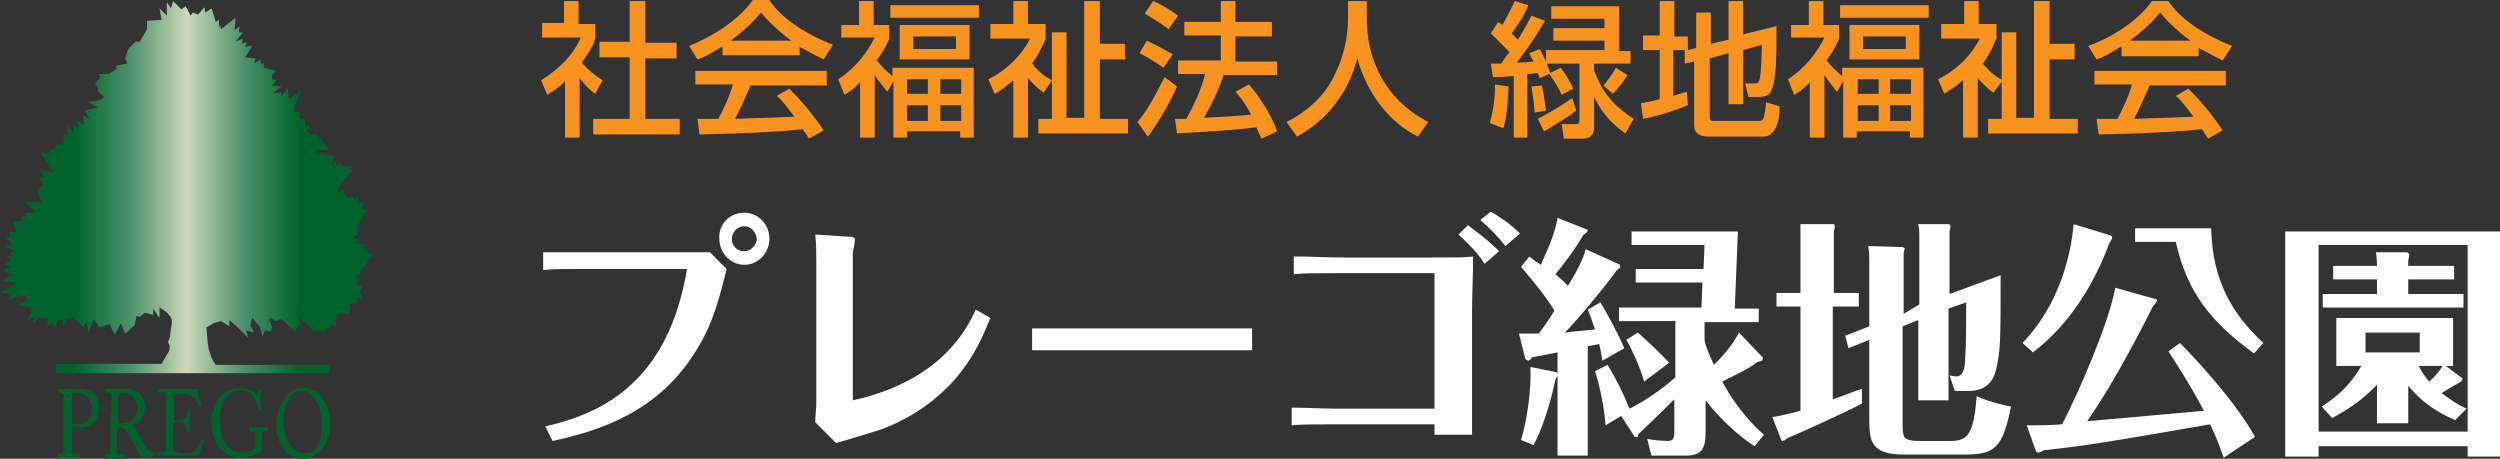 <?xml version="1.0" encoding="utf-8"?>
<!-- Generator: Adobe Illustrator 24.1.1, SVG Export Plug-In . SVG Version: 6.00 Build 0)  -->
<svg version="1.1" id="レイヤー_1" xmlns="http://www.w3.org/2000/svg" xmlns:xlink="http://www.w3.org/1999/xlink" x="0px"
	 y="0px" width="239.8px" height="44px" viewBox="0 0 239.8 44" style="enable-background:new 0 0 239.8 44;" xml:space="preserve">
<rect x="0" y="0" width="239.8" height="44" fill="#333333" stroke="none"/>
<style type="text/css">
	.st0{fill:#FFFFFF;}
	.st1{fill:url(#SVGID_1_);}
	.st2{fill:#00632D;}
	.st3{fill:#F7931E;}
</style>
<g>
	<g>
		<g>
			<g>
				<path class="st0" d="M52.3,40.9c5.7-1.3,11.8-4.4,13.6-15.1l-9.6,0c-2.3,0-3.2,0-4.2,0.1v-1.7c1.4,0,2.8,0,4.1,0l9.1,0
					c1.3,0,2.3,0,2.8,0l1.6,1.6c-0.9,3.6-1.5,5.8-3.5,8.7c-3.9,5.7-10.1,7.1-13.2,7.8L52.3,40.9z M71.4,20.4c1.3,0,2.4,1.1,2.4,2.5
					c0,1.4-1.1,2.5-2.4,2.5c-1.3,0-2.4-1.1-2.4-2.5C68.9,21.5,70,20.4,71.4,20.4z M71.4,21.7c-0.7,0-1.2,0.6-1.2,1.2
					c0,0.7,0.5,1.2,1.2,1.2c0.6,0,1.2-0.6,1.2-1.2C72.5,22.2,72,21.7,71.4,21.7z"/>
			</g>
			<g>
				<path class="st0" d="M81.8,38.4c8.6-1.9,11-7,11.8-8.7l1.4,0.8c-0.6,1.4-1.4,3.6-3.5,6c-1.9,2.1-4.3,3.7-7,4.7
					c-0.6,0.2-3.6,1.1-4.3,1.3l-2-2c0-0.6,0.1-1.3,0.1-1.9V25.3c0-1,0-1.9-0.1-2.8l3.1,0.2c0.6,0,0.7,0.1,0.7,0.3s-0.1,0.9-0.2,1.1
					V38.4z"/>
			</g>
			<g>
				<path class="st0" d="M99,31.5c1.7,0,5.2,0,6,0h9.1c1.9,0,4.1,0,6,0v2.1c-1.4,0-4.4,0-6,0H105c-4.2,0-4.7,0-6,0V31.5z"/>
			</g>
			<g>
				<path class="st0" d="M124.3,24.6c1.5,0,3,0.1,4.5,0.1h7.9c3.1,0,3.9,0,4.6-0.1c0,1.8-0.1,3.5-0.1,5.4v4.7c0,2.1,0,5,0,7h-3.6v-1
					h-9.4c-1.8,0-3.6,0-4.3,0.1v-1.7c1.5,0,3,0.1,4.3,0.1h9.4V26.2h-9c-2.5,0-3.5,0-4.5,0.1V24.6z M140.8,21.6
					c0.5,0.4,1.7,1.2,3,2.5l-1.4,1.2c-0.9-1.4-2.1-2.4-2.5-2.8L140.8,21.6z M143,20.3c0.5,0.3,1.7,1,2.8,2.1l-1.4,1.2
					c-0.7-0.9-1.6-1.8-2.4-2.5L143,20.3z"/>
			</g>
			<g>
				<path class="st0" d="M155.4,25.4c0,0.1,0,0.2,0,0.3c0,0-0.3,0.2-0.3,0.2c-1.3,1.8-3.9,4.9-5,6c0.7-0.1,2-0.2,2.9-0.3
					c-0.3-0.8-0.4-1.2-0.7-1.9l1.2-0.7c0.7,1.1,1.9,3.4,2.3,4.4l-2.1,1.2c-0.1-0.7-0.2-1.1-0.3-1.6c-0.1,0-0.9,0.2-1.1,0.2v10.5
					h-2.9v-7.6c0,0-0.2,0.2-0.2,0.3c-0.5,2.4-1.3,4.8-2.1,6.3l-1.2-0.5c0.6-2,1-4.9,0.9-7l2.5,0.5c0,0,0.1,0.1,0.1,0.2v-2.1
					c-0.4,0.1-2.1,0.4-2.5,0.5c0,0.1-0.2,0.3-0.3,0.3c0,0-0.3-0.1-0.3-0.2l-0.6-2.4c0.6,0,1.3,0,1.9,0c0.2-0.3,0.7-0.9,1.5-2.2
					c-0.7-1.2-2-2.8-3.2-4.2l0.8-1c0.6,0.5,0.8,0.6,1.1,0.8c1-2.2,1.4-3.3,1.6-4.5l2.8,1.1c0.1,0,0.1,0.1,0.1,0.1
					c0,0.1-0.2,0.3-0.4,0.4c-0.8,1.4-2.1,3.1-2.7,3.8c0.7,0.6,0.9,0.8,1.2,1.1c0.7-1.1,1.5-2.6,1.7-3.5L155.4,25.4z M155.3,30.8
					v-1.3h7.9l0.1-2.4h-6.4v-1.3h6.5l0.1-2.3h-7v-1.3h10.2l-0.3,7.4h2.3v1.3h-5.2v1.7c0.1,0.6,0.4,1.3,0.9,2.4
					c0.5-0.5,1.7-1.7,2.4-3.1l2.3,2.4c0,0,0,0.2-0.1,0.3c0,0-0.2,0.1-0.4,0.1c-0.8,0.6-1,0.7-3.4,1.9c1.5,2.8,3.3,4.5,4,5.1
					l-0.9,1.1c-2.5-1.6-4.3-3.9-4.7-4.4v3c0,1.7-0.4,2.3-1.9,2.3h-3.3l-0.4-1.6c0.4,0.1,1.6,0.2,2,0.2c0.6,0,0.6-0.5,0.6-1v-3
					c-0.3,0.3-1.9,1.9-3.4,3.3c-0.1,0.1-0.1,0.2-0.1,0.3c-0.1,0.1-0.2,0-0.3,0l-1.3-2l-1.5,0.9c0-0.5-0.3-3-1-5.2l1.2-0.6
					c0.8,1.3,1.5,2.7,2.1,4.2c1.6-0.8,3-1.8,4.4-3v-5.4H155.3z M157.7,36.6c-0.3-1.1-1-2.8-1.7-4l1.1-0.7c0.7,0.6,2.3,2.1,3,2.9
					L157.7,36.6z"/>
			</g>
			<g>
				<path class="st0" d="M178.3,28.1v1.3h-2.5v8.9c2-0.7,2.1-0.8,2.8-1l0,1.4c-1,0.6-7,3.3-7.1,3.3c-0.1,0.1-0.4,0.3-0.5,0.3
					c0,0-0.1,0-0.1,0L170,40c0.9-0.1,2.3-0.5,2.7-0.6v-10h-2.3v-1.3h2.3v-4.7c0-1.1,0-1.4,0-1.9h3.2c0,0,0.1,0.1,0.1,0.2
					c0,0.1-0.1,0.5-0.1,0.6v5.8H178.3z M184.1,29.2V23c0-0.9,0-1-0.1-1.5l2.9,0c0.1,0,0.2,0.1,0.2,0.2c0,0.1-0.1,0.4-0.1,0.5v6
					l4.9-1.8c0,5.2,0,7-0.3,8.4c-0.2,1.2-0.6,2.7-2.8,2.7h-1.3l-0.5-1.5c0.3,0.1,0.5,0.1,0.7,0.1c0.6,0,0.8-0.8,0.8-1.8
					c0.1-1.2,0.1-3.9,0.1-5.3l-1.7,0.6v8.8h-2.9v-7.7l-1.5,0.6v9.3c0,1.4,0,1.7,1.8,1.7h2.6c1.7,0,2.4-0.3,2.7-4.3
					c1.3,0.6,2.8,0.9,3.3,1c-0.8,3.9-1.5,4.6-4.4,4.6h-5.9c-3,0-3.3-1.2-3.3-3.2v-7.8l-2,0.8l-0.3-1.2l2.3-0.9v-6
					c0-0.7,0-1.2-0.1-1.7l3.3,0.1c0,0,0.2,0.1,0.2,0.1c0,0.1-0.1,0.4-0.1,0.5v5.8L184.1,29.2z"/>
			</g>
			<g>
				<path class="st0" d="M202.5,22.6c0,0,0.1,0.1,0.1,0.2c0,0,0,0.1-0.3,0.6c-1.3,3.5-3.6,7.6-7.3,10.4l-1-0.9
					c4.4-4.6,4.8-10.5,4.9-11.4L202.5,22.6z M206.8,28.7c0.1,0,0.1,0.1,0.1,0.1c0,0.1-0.2,0.4-0.4,0.6c-1.9,3.8-4.2,8-6.3,11
					c3.6-0.3,4.4-0.4,11.2-1c-0.7-1.3-1.4-2.6-3.4-5.7l1.1-0.8c1.1,1.1,5.2,5.4,7.2,9l-3,2c-0.3-0.8-0.5-1.5-1.3-3.2
					c-10.4,1.8-11.6,2-16,2.5c-0.3,0.2-0.4,0.2-0.5,0.2c0,0-0.2,0-0.2-0.1l-0.9-2.5c1.3,0,2,0,3.4-0.1c1.4-2.7,4.4-9.4,5.1-13.1
					L206.8,28.7z M212.1,21.9c0.1,5.1,2.1,8.3,5,11l-0.9,1c-4.1-3-6.4-5.8-7.5-10.7h-3.9v-1.3H212.1z"/>
			</g>
			<g>
				<path class="st0" d="M222.4,42.8v1h-3.2V22.2h20.6v21.6h-3.1v-1H222.4z M236.7,41.4V23.5h-14.3v17.9H236.7z M235.5,40.3
					c-1.8-0.8-3.2-1.7-4.5-3.3v3.6h-3v-3.7c-1.6,1.7-3.2,2.6-4.3,3.2l-1-1.1c1.7-1.1,2.8-2.2,3.8-3.9h-2.4v-4.6h11.2v4.6h-0.7
					l1.6,1.2c0,0,0,0.3-0.3,0.4c-0.2,0.1-1.4,0.8-1.7,1c0.8,0.6,1.5,1.1,2.4,1.5L235.5,40.3z M235.4,25.5v1.3H231v1.4h5.3v1.3h-13.5
					v-1.3h5.2v-1.4h-4.2v-1.3h4.2c0-0.5,0-0.6-0.1-1.3l3,0c0,0,0.2,0.1,0.2,0.3c0,0.1-0.1,0.4-0.1,0.5v0.5H235.4z M226.9,31.9v1.9
					h5.2v-1.9H226.9z M232,35.1c0.3,0.6,0.6,1,1,1.5c0.5-0.4,0.9-0.9,1.3-1.5H232z"/>
			</g>
		</g>
	</g>
	<g>
		<linearGradient id="SVGID_1_" gradientUnits="userSpaceOnUse" x1="0" y1="17.978" x2="35.86" y2="17.978">
			<stop  offset="0.2" style="stop-color:#00632D"/>
			<stop  offset="0.35" style="stop-color:#4C926C"/>
			<stop  offset="0.5" style="stop-color:#CDD8B7"/>
			<stop  offset="0.65" style="stop-color:#4C926C"/>
			<stop  offset="0.8" style="stop-color:#00632D"/>
		</linearGradient>
		<path class="st1" d="M35.1,24.1l0.2-0.3h-0.5l0.2-0.3l-1-0.2l0.4-0.4l-0.5,0l0.4-0.5l0-0.8l0.9-1.4L34.7,20l0.3-0.6l-0.7,0.1
			l0.1-0.6l-0.5,0.2l0-0.2l-0.7,0.1v-0.3l-0.3,0l0.2-0.5l-0.8,0.3l0.2-0.6l1.3-1.6l-0.4-0.1l0.5-0.3l-1,0.1l-0.2-0.4l-0.4,0.3
			l-0.1-0.4l-0.4,0.3L32,15l-1.7-0.4l0.1-0.3l1.2,0.1l-1.2-1.5h-0.6l-0.4-0.4l0.3-0.4h-0.4l-0.1-0.7l-0.4,0l-0.1-0.7l-0.5,0l0.1-0.6
			l0.6-1.4l-1.2,0.8l-0.1-1.1l-0.6,0.9V8.9l-0.8,0L27,8.3l-0.9-0.1l0.4-0.5l-0.4-0.1l0-0.4l0.4-0.4l-1.2-0.3l0-0.5L25,6.2l0-0.5
			l-0.6,0.4l0.1-0.5l-1-0.1l0.7-1.1l-0.7,0.1l0.2-0.5l-0.5,0.2l0.1-0.5L22.6,4l0.7-0.9l-0.4,0l0.1-0.6l-0.5,0.4l0.1-1.2l-1.4,1.1
			l-0.1-0.4L21,2.7V1.9l-0.3,0.2l-0.4-1.3l-0.6,0.4l-0.1-0.5L19,1.4l-0.5-0.2l-0.2,0.3l-0.5-0.9l-0.4,0.3l-0.8-0.8l-0.2,0.7L16,0.2
			l0,1.3l-0.7-0.7l0.2,1.1L14.1,2l0,0.8l-0.7,1.2L13,4l-0.7,0.7L12,5.6l0.2,0.5l-1.1,0.2l0.1,0.3l-0.8,0.5l-0.9,0l0.1,0.4L9.1,8
			l0.3,0.4l0,0.4l0.6,0.5L9.6,9.6L8.4,9.8l1,0.5l-1.3,0.3l0.5,0.8L8,11.1l0,0.9l-0.6-0.5l0.1,0.9l-0.4-0.5L7,12.7l-0.5-0.7L6.4,13
			l-0.3-0.1l0,1l-0.7-0.1l-0.1,0.4l-0.5,0.2v0.3l-0.9-0.1l1.2,1.9l-1.3-0.2l0.5,0.7l-0.5,0l0.3,0.7l-0.5,0.6L4,19.4l-1.6,0l1.1,0.9
			l-1.2,0.2l0.2,0.2L2,20.8l0.2,0.4l-0.9,0.1l0.3,0.9l-0.8,0.1L1,22.7l-0.4,0.1l0.6,0.7l-0.7,0.1l0.9,0.5l-0.4,0.1l0.2,0.4l-0.5,0
			L1,25l-0.6,0.4l0.7,0.2l-1,0.3l1.1,0.4L0.2,27l1.5,0.1l-1.7,1l1.1,0.1l-0.3,0.5l1-0.3l0.8,0l0,0.4l-1,0.4L3,29.5L3,30l-0.5,0.8
			l0.7-0.4l0,0.6l0.5-0.5l0.5,0l0.3-0.1l0.1,0.8l0.4-0.2l0.2,0.4l0.4-0.7l0.4,0l0.1,0.6l0.4-0.8l0.2,0.2l0.3-0.3L8,31.4l0.3-0.6
			l0.2,1.1L9,30.6l0.5,0.8l1-0.3l0.5,1l0.6-1.1l0.4,1l0.9-0.8l0.2-0.9l0.3,0.1l0.5-0.4l0.8,0.2l0-0.6l0.6,0.9v-1
			c0,0,0.6,0.3,0.9,0.7c0.4,0.4,0.3,0.8,0.2,1.3c-0.1,0.6-0.1,1-0.2,1.1c-0.1,0.1-0.1,0.3,0,0.4c0.1,0.1,0.1,0.4,0,0.7
			c-0.1,0.2-0.5,0.8-0.7,1.2H5.4v0.9h26.2V35H20.7c-0.4-0.5-0.6-1.2-0.7-1.6c-0.1-0.5-0.2-2-0.2-2l0.7-0.4l0.7-0.2l0.8,0.5l0-0.6
			l0.7,0.6l1.1,1.1l-0.2-0.7l0.8,0.2L24,31.2l0.2-0.7l0.7,0.8l0.3,1l0.2-0.6l0.6,0.1l0.1-0.4l-0.3-0.8l0.2-0.1l0.4,0.3l0.6-0.2
			l1.3,1.2l0.5-0.8l-0.2-0.7l1.4,1.4l1.1,0.1l0.1-0.3l0.5,0l0-0.5l0.5,0.3l0.1-0.7l-0.2-0.2l0.3-0.3l1.2,0l-0.1-1h0.7v-0.5l0.6,0.1
			l-0.3-0.7l0.2-0.5l-0.7-0.4l0.7-0.3l-0.7-0.2l0.6-0.5L34.4,26l0.7-0.5l0-0.3l0.7-0.7L35.1,24.1z"/>
		<g>
			<path class="st2" d="M6.9,41.4c0,0.4,0,1.7,0,1.8c0,0.2,0.1,0.3,0.2,0.3h0.5c0,0,0.1,0,0.1,0.1v0.2c0,0,0,0.1-0.1,0.1
				c-0.1,0-0.3,0-1,0c-0.6,0-0.9,0-1,0c0,0-0.1,0-0.1-0.1v-0.2c0,0,0-0.1,0-0.1h0.3c0.2,0,0.3,0,0.3-0.3c0-0.1,0-1.5,0-2.6v-1
				c0-0.6,0-1.6,0-1.7c0-0.2-0.1-0.2-0.3-0.2H5.6c0,0,0,0,0-0.1v-0.2c0,0,0-0.1,0-0.1c0.1,0,0.3,0,1,0c0.1,0,0.6,0,0.8,0
				c0.8,0,1.2,0.1,1.6,0.5c0.3,0.3,0.5,0.8,0.5,1.3c0,1.1-0.7,1.9-1.8,1.9c-0.3,0-0.5,0-0.8,0V41.4z M6.9,40.6
				c0.1,0.1,0.4,0.1,0.7,0.1c0.4,0,0.8-0.3,1-0.6c0.2-0.3,0.2-0.6,0.2-0.9c0-1.2-0.9-1.5-1.3-1.5c-0.1,0-0.4,0-0.6,0.1V40.6z"/>
			<path class="st2" d="M10.7,39.7c0-0.7,0-1.3,0-1.5c0-0.3-0.1-0.5-0.3-0.5h-0.3c0,0,0,0,0-0.1v-0.2c0,0,0-0.1,0-0.1
				c0.1,0,0.3,0,0.9,0c0.4,0,1.1,0,1.2,0c0.6,0,1.1,0.2,1.3,0.6c0.2,0.3,0.4,0.7,0.4,1c0,1.1-0.4,1.6-1.3,1.8v0
				c0.2,0.1,0.3,0.2,0.3,0.3c0.1,0.1,0.6,1,0.7,1.2c0,0.1,0.5,0.9,0.6,1c0.2,0.1,0.3,0.2,0.5,0.2c0,0,0.1,0,0.1,0.1v0.2
				c0,0.1,0,0.1-0.1,0.1c-0.1,0-0.2,0-0.6,0c-0.2,0-0.5,0-0.6,0c-0.1-0.1-0.2-0.4-0.3-0.5c-0.1-0.1-0.4-1-0.5-1
				c0-0.1-0.4-0.7-0.5-0.8c-0.2-0.3-0.4-0.5-0.8-0.5c-0.1,0-0.1,0-0.2,0v0.5c0,0.5,0,1.6,0,1.7c0,0.2,0.1,0.4,0.2,0.4h0.5
				c0,0,0.1,0,0.1,0.1v0.2c0,0.1,0,0.1-0.1,0.1c-0.1,0-0.3,0-0.9,0c-0.7,0-0.8,0-0.9,0c-0.1,0-0.1,0-0.1-0.1v-0.2c0,0,0-0.1,0-0.1
				h0.3c0.2,0,0.3-0.1,0.3-0.3c0-0.9,0-1.8,0-2.6V39.7z M11.3,40.6c0.1,0,0.2,0,0.3,0c1.3,0,1.6-1.1,1.6-1.5c0-0.4-0.2-0.8-0.4-1
				c-0.3-0.3-0.6-0.4-1.2-0.4c-0.1,0-0.2,0-0.2,0.1c0,0-0.1,0.1-0.1,0.3V40.6z"/>
			<path class="st2" d="M16.7,40.3c0.1,0,0.8,0,0.9-0.1c0.2,0,0.3-0.1,0.3-0.4c0-0.1,0.1-0.3,0.1-0.4c0,0,0-0.1,0-0.1l0.2,0
				c0,0,0.1,0,0,0.1c0,0.2,0,0.9,0,1c0,0.3,0,0.8,0,0.9c0,0,0,0.1,0,0.1l-0.2,0c0,0,0,0-0.1-0.1c0-0.1-0.1-0.3-0.1-0.4
				c0-0.2-0.1-0.3-0.3-0.4c-0.3,0-0.8,0-0.9,0v0.6c0,0.5,0,1.4,0,1.6c0,0.5,0.2,0.7,0.4,0.7c0.1,0,0.3,0.1,0.5,0.1
				c0.1,0,0.5,0,0.6,0c0.1,0,0.4-0.1,0.6-0.3c0.1-0.1,0.5-0.7,0.6-1c0,0,0-0.1,0.1-0.1l0.1,0.1c0,0,0,0.1,0,0.1l-0.4,1.3
				c0,0.1-0.1,0.1-0.2,0.1c0,0-0.2,0-0.6,0c-0.4,0-1.1,0-2.2,0c-0.3,0-0.5,0-0.6,0c-0.2,0-0.2,0-0.3,0c0,0-0.1,0-0.1-0.1v-0.2
				c0,0,0,0,0.1,0h0.3c0.3,0,0.4-0.1,0.4-0.4v-2.2V40c0-0.8,0-1.9,0-2c0-0.3-0.1-0.4-0.4-0.4h-0.3c0,0-0.1,0-0.1-0.1v-0.2
				c0,0,0,0,0.1,0c0.2,0,0.4,0,0.9,0h0.3c0.7,0,1.4,0,2.1,0c0.1,0,0.2,0,0.3,0c0,0,0,0,0.1,0c0,0.1,0.3,1.4,0.4,1.5c0,0,0,0.1,0,0.1
				L19.3,39c0,0-0.1,0-0.1,0c0,0-0.5-0.9-0.7-1c-0.2-0.1-0.3-0.2-0.5-0.2l-1.3,0V40.3z"/>
			<path class="st2" d="M24.5,41.8c0-0.3-0.1-0.4-0.3-0.4h-0.3c0,0,0,0,0-0.1v-0.2c0-0.1,0-0.1,0-0.1c0.1,0,0.4,0,0.9,0
				c0.5,0,0.7,0,0.8,0c0,0,0.1,0,0.1,0.1v0.2c0,0,0,0.1-0.1,0.1h-0.3c-0.1,0-0.2,0.1-0.2,0.3v1.2c0,0.1,0,0.2,0,0.3
				c0,0.1,0,0.1-0.1,0.1c-0.6,0.4-1.2,0.6-2,0.6c-0.6,0-1.5-0.3-2-1c-0.4-0.6-0.7-1.4-0.7-2.5c0-0.8,0.3-1.7,0.8-2.3
				c0.5-0.6,1.2-0.9,2-0.9c0.6,0,1.2,0.3,1.4,0.5c0.1,0.1,0.1,0.1,0.2,0l0.1-0.2c0,0,0.1-0.1,0.1-0.1c0,0,0.1,0,0.1,0.1l0,1.7
				c0,0,0,0.1,0,0.1l-0.1,0c0,0-0.1,0-0.1-0.1c-0.1-0.3-0.2-0.7-0.4-1.1c-0.2-0.3-0.7-0.7-1.3-0.7c-0.5,0-0.9,0.2-1.4,0.7
				c-0.4,0.5-0.6,1.3-0.6,2.1c0,1.1,0.2,2,0.7,2.6c0.4,0.4,0.8,0.6,1.3,0.6c0.6,0,0.9-0.1,1.2-0.3c0.2-0.1,0.2-0.3,0.2-0.8V41.8z"/>
			<path class="st2" d="M27.5,43.4C27,43,26.5,42,26.5,40.7c0-0.6,0.1-1.4,0.7-2.3c0.6-1,1.3-1.2,1.9-1.2c0.5,0,1,0.1,1.6,0.7
				c0.5,0.6,1,1.5,1,2.7c0,0.7-0.2,1.4-0.5,2C30.7,43.4,30,44,29.1,44C28.7,44,28.1,43.8,27.5,43.4z M30.9,40.7c0-2-1.1-3.2-1.9-3.2
				c-0.1,0-0.6-0.1-1.1,0.5c-0.5,0.6-0.7,1.5-0.7,2.3c0,2.4,1.3,3.2,1.9,3.2C30.7,43.6,30.9,41.6,30.9,40.7z"/>
		</g>
	</g>
	<g>
		<g>
			<g>
				<path class="st3" d="M55.6,13.2h-1.4V7.8c-0.8,0.8-1.3,1-1.7,1.3l-0.6-1.4c1.8-1.1,3.2-2.6,3.8-4.1H52V2.2h2.1V0.1h1.4v2.2h1.6
					v1.4C57,4.1,56.7,4.8,55.8,6c0.7,0.8,1.1,1.1,2,1.7L57.1,9c-0.7-0.5-1-0.9-1.5-1.5V13.2z M60.4,0.1h1.5v4h3v1.5h-3v5.8h3.3v1.5
					h-8.3v-1.5h3.5V5.5h-2.9V4h2.9V0.1z"/>
			</g>
			<g>
				<path class="st3" d="M69.2,4.5c-1.1,0.7-1.7,1-2.3,1.2l-0.8-1.3C68.4,3.5,71,1.8,72.2,0h1.6c1,1.6,3.3,3.2,6.1,4.3l-0.9,1.4
					c-0.6-0.3-1.4-0.7-2.3-1.2v0.8h-7.4V4.5z M77.6,13.3c-0.2-0.3-0.3-0.5-0.6-0.9c-1.9,0.2-5.1,0.4-9.9,0.5l-0.2-1.5
					c0.3,0,1.6,0,2,0c0.4-0.7,1.1-2.2,1.4-3.3h-3.6V6.8h12.6v1.4h-7.3c-0.5,1.1-1,2.3-1.5,3.2c2.6-0.1,2.9-0.1,5.7-0.2
					c-0.7-0.9-1-1.4-1.7-2l1.2-0.7c0.4,0.4,2,2,3.3,4L77.6,13.3z M75.9,3.9c-1.5-1.1-2.6-2.3-2.9-2.7c-0.6,0.7-1.3,1.5-2.9,2.7H75.9
					z"/>
			</g>
			<g>
				<path class="st3" d="M85.1,8.8c-0.7-0.9-0.8-1-1.2-1.6v6h-1.4V7.9c-0.7,0.7-1,0.9-1.5,1.2l-0.6-1.5c1.7-1.1,2.8-2.6,3.5-4h-3.2
					V2.4h1.7V0.1h1.4v2.3h1.5v1.3c-0.1,0.3-0.4,1-1.2,2.1c0.5,0.6,0.9,1,1.5,1.5V6.5h7.8v6.7h-1.3v-0.6H87v0.6h-1.3V7.8L85.1,8.8z
					 M93.9,0.5v1.2h-8.5V0.5H93.9z M93,2.4v3.3h-6.7V2.4H93z M87,7.6V9h2V7.6H87z M87,10.1v1.5h2v-1.5H87z M87.6,3.5v1.2h4.1V3.5
					H87.6z M90.2,7.6V9h2V7.6H90.2z M90.2,10.1v1.5h2v-1.5H90.2z"/>
			</g>
			<g>
				<path class="st3" d="M100.1,8.9c-0.8-0.6-1-0.9-1.5-1.4v5.7h-1.4V7.7C96.5,8.3,96,8.7,95.4,9l-0.6-1.4c2-1,3.3-2.5,4-3.9H95V2.3
					h2.2V0.1h1.4v2.2h1.7v1.4c-0.2,0.4-0.5,1.3-1.3,2.4c0.8,1,1.4,1.3,1.9,1.6L100.1,8.9z M104.1,0.1h1.4v4.1h2.4v1.5h-2.4v5.7h2.7
					v1.4h-8.6v-1.4h1.3V3.1h1.4v8.2h1.7V0.1z"/>
			</g>
			<g>
				<path class="st3" d="M112.9,8.3c-0.6,1.4-1.8,3.5-2.8,4.8l-1-1.4c0.6-0.7,1.2-1.5,2.6-4.3L112.9,8.3z M110,3.9
					c1.1,0.5,1.7,0.9,2.5,1.3l-0.9,1.3c-0.7-0.5-1.5-1-2.3-1.4L110,3.9z M110.6,0.1c0.6,0.2,1.9,1,2.4,1.4l-0.9,1.3
					c-0.7-0.5-0.8-0.6-2.3-1.5L110.6,0.1z M117.4,7.1c-0.5,1.6-1.1,2.7-1.9,4.2c1.6-0.1,2.2-0.1,4.5-0.3c-0.5-1-1.1-1.8-1.5-2.2
					l1.3-0.7c1.3,1.5,2.3,3.3,2.7,4.5l-1.5,0.7c-0.2-0.4-0.3-0.7-0.5-1.1c-2,0.3-6,0.5-7.6,0.6l-0.2-1.4c0.2,0,1,0,1.1,0
					c0.9-1.7,1.4-2.8,1.8-4.3H113V5.8h4.1V3.4h-3.5V2.1h3.5v-2h1.4v2h3.5v1.4h-3.5v2.4h4v1.3H117.4z"/>
			</g>
			<g>
				<path class="st3" d="M129.5,0.1h1.6v1.7c0,2.7,0.9,7.3,5.9,9.9l-1,1.4c-2.6-1.3-4.8-3.9-5.8-7.5c-0.9,3.4-3,6-5.8,7.5l-1-1.4
					c2-1,3.8-2.6,4.7-4.7c0.8-1.6,1.2-3.5,1.2-5.2V0.1z"/>
			</g>
			<g>
				<path class="st3" d="M144.7,8.3c-0.1,2.4-0.3,3.4-0.5,4l-1.3-0.5c0.4-1.4,0.5-2.6,0.5-3.7L144.7,8.3z M143,6.1c0.4,0,0.8,0,1,0
					c0.2-0.3,0.5-0.8,0.8-1.1c-0.2-0.2-1.1-1.1-1.8-1.8l0.7-1.1c0.1,0.1,0.3,0.2,0.4,0.3c0.7-1.2,0.9-1.7,1.2-2.3l1.3,0.4
					c-0.4,1-1,1.9-1.6,2.7c0.3,0.3,0.4,0.4,0.6,0.6c0.8-1.3,1.1-1.9,1.3-2.3l1.3,0.5c-0.8,1.4-1.7,2.7-2.7,4c0.4,0,0.8,0,1.6-0.1
					c-0.3-0.5-0.3-0.6-0.4-0.8l1-0.4c0.4,0.7,0.8,1.7,1,2.3l1-0.5c0.4,0.5,0.9,1.3,1.2,2l-1.1,0.6c-0.2-0.5-0.8-1.5-1.2-2l-0.9,0.4
					c-0.1-0.2-0.1-0.3-0.2-0.5c-0.2,0-0.5,0.1-1,0.1v6.1h-1.3V7.3c-0.4,0-1,0.1-2,0.1L143,6.1z M147.9,8.2c0.2,0.8,0.3,1.9,0.4,2.4
					l-1.1,0.2c0-0.5-0.2-1.9-0.3-2.5L147.9,8.2z M151.2,10.6c-0.6,0.5-2.2,1.5-3.1,2l-0.6-1.2c1.3-0.7,2.2-1.2,3.3-2L151.2,10.6z
					 M155.3,0.6v4.3h1.1v1.2h-3.5v0.6c0.8,2.3,2,3.5,3.8,4.7l-0.8,1.4c-1.1-0.8-2.1-1.7-3-3.5v2.9c0,0.8-0.4,1.1-1.1,1.1H150
					l-0.2-1.4h1.4c0.2,0,0.3-0.1,0.3-0.3V6.1h-3.2V4.8h5.6V3.9H149V2.7h4.9V1.8h-5.1V0.6H155.3z M156.1,7.2c-0.4,0.7-1,1.4-1.4,1.8
					l-0.9-0.8c0.5-0.6,0.8-1,1.2-1.7L156.1,7.2z"/>
			</g>
			<g>
				<path class="st3" d="M161.6,4.8h-1.1v4.4c0.6-0.2,0.9-0.3,1.3-0.4l0.1,1.3c-1,0.4-2.7,1-4.3,1.3l-0.2-1.5
					c0.4-0.1,0.8-0.1,1.8-0.4V4.8h-1.6V3.4h1.6V0.1h1.4v3.4h1.3v1.3l0.8-0.2V1.2h1.4v3l1.7-0.4V0.1h1.4v3.2l3.2-0.8
					c0,0.4,0,0.7,0,1.1c0,1.2,0,4.3-0.5,5.1c-0.2,0.5-0.7,0.6-1.2,0.6h-1L167.4,8h0.9c0.5,0,0.6,0,0.7-3.7l-1.8,0.5V10h-1.4V5.1
					L164,5.6v5.7c0,0.3,0.2,0.3,0.4,0.3h4.3c0.3,0,0.4-0.1,0.5-0.4c0.1-0.3,0.2-1.4,0.2-1.4l1.3,0.4c0,1.5-0.4,2.9-1.6,2.9h-5.2
					c-0.7,0-1.4-0.2-1.4-1.1V5.9l-0.9,0.2L161.6,4.8L161.6,4.8z"/>
			</g>
			<g>
				<path class="st3" d="M176.2,8.8c-0.7-0.9-0.8-1-1.2-1.6v6h-1.4V7.9c-0.7,0.7-1,0.9-1.5,1.2l-0.6-1.5c1.7-1.1,2.8-2.6,3.5-4h-3.2
					V2.4h1.7V0.1h1.4v2.3h1.5v1.3c-0.1,0.3-0.4,1-1.2,2.1c0.5,0.6,0.9,1,1.5,1.5V6.5h7.8v6.7h-1.3v-0.6h-5.1v0.6h-1.3V7.8L176.2,8.8
					z M185,0.5v1.2h-8.5V0.5H185z M184.1,2.4v3.3h-6.7V2.4H184.1z M178.2,7.6V9h2V7.6H178.2z M178.2,10.1v1.5h2v-1.5H178.2z
					 M178.7,3.5v1.2h4.1V3.5H178.7z M181.3,7.6V9h2V7.6H181.3z M181.3,10.1v1.5h2v-1.5H181.3z"/>
			</g>
			<g>
				<path class="st3" d="M191.2,8.9c-0.8-0.6-1-0.9-1.5-1.4v5.7h-1.4V7.7c-0.7,0.6-1.2,0.9-1.8,1.3l-0.6-1.4c2-1,3.3-2.5,4-3.9h-3.7
					V2.3h2.2V0.1h1.4v2.2h1.7v1.4c-0.2,0.4-0.5,1.3-1.3,2.4c0.8,1,1.4,1.3,1.9,1.6L191.2,8.9z M195.2,0.1h1.4v4.1h2.4v1.5h-2.4v5.7
					h2.7v1.4h-8.6v-1.4h1.3V3.1h1.4v8.2h1.7V0.1z"/>
			</g>
			<g>
				<path class="st3" d="M203.4,4.5c-1.1,0.7-1.7,1-2.3,1.2l-0.8-1.3c2.3-0.8,4.9-2.5,6.1-4.3h1.6c1,1.6,3.3,3.2,6.1,4.3l-0.9,1.4
					c-0.6-0.3-1.4-0.7-2.3-1.2v0.8h-7.4V4.5z M211.8,13.3c-0.2-0.3-0.3-0.5-0.6-0.9c-1.9,0.2-5.1,0.4-9.9,0.5l-0.2-1.5
					c0.3,0,1.6,0,2,0c0.4-0.7,1.1-2.2,1.4-3.3h-3.6V6.8h12.6v1.4h-7.3c-0.5,1.1-1,2.3-1.5,3.2c2.6-0.1,2.9-0.1,5.7-0.2
					c-0.7-0.9-1-1.4-1.7-2l1.2-0.7c0.4,0.4,2,2,3.3,4L211.8,13.3z M210.1,3.9c-1.5-1.1-2.6-2.3-2.9-2.7c-0.6,0.7-1.3,1.5-2.9,2.7
					H210.1z"/>
			</g>
		</g>
	</g>
</g>
</svg>

